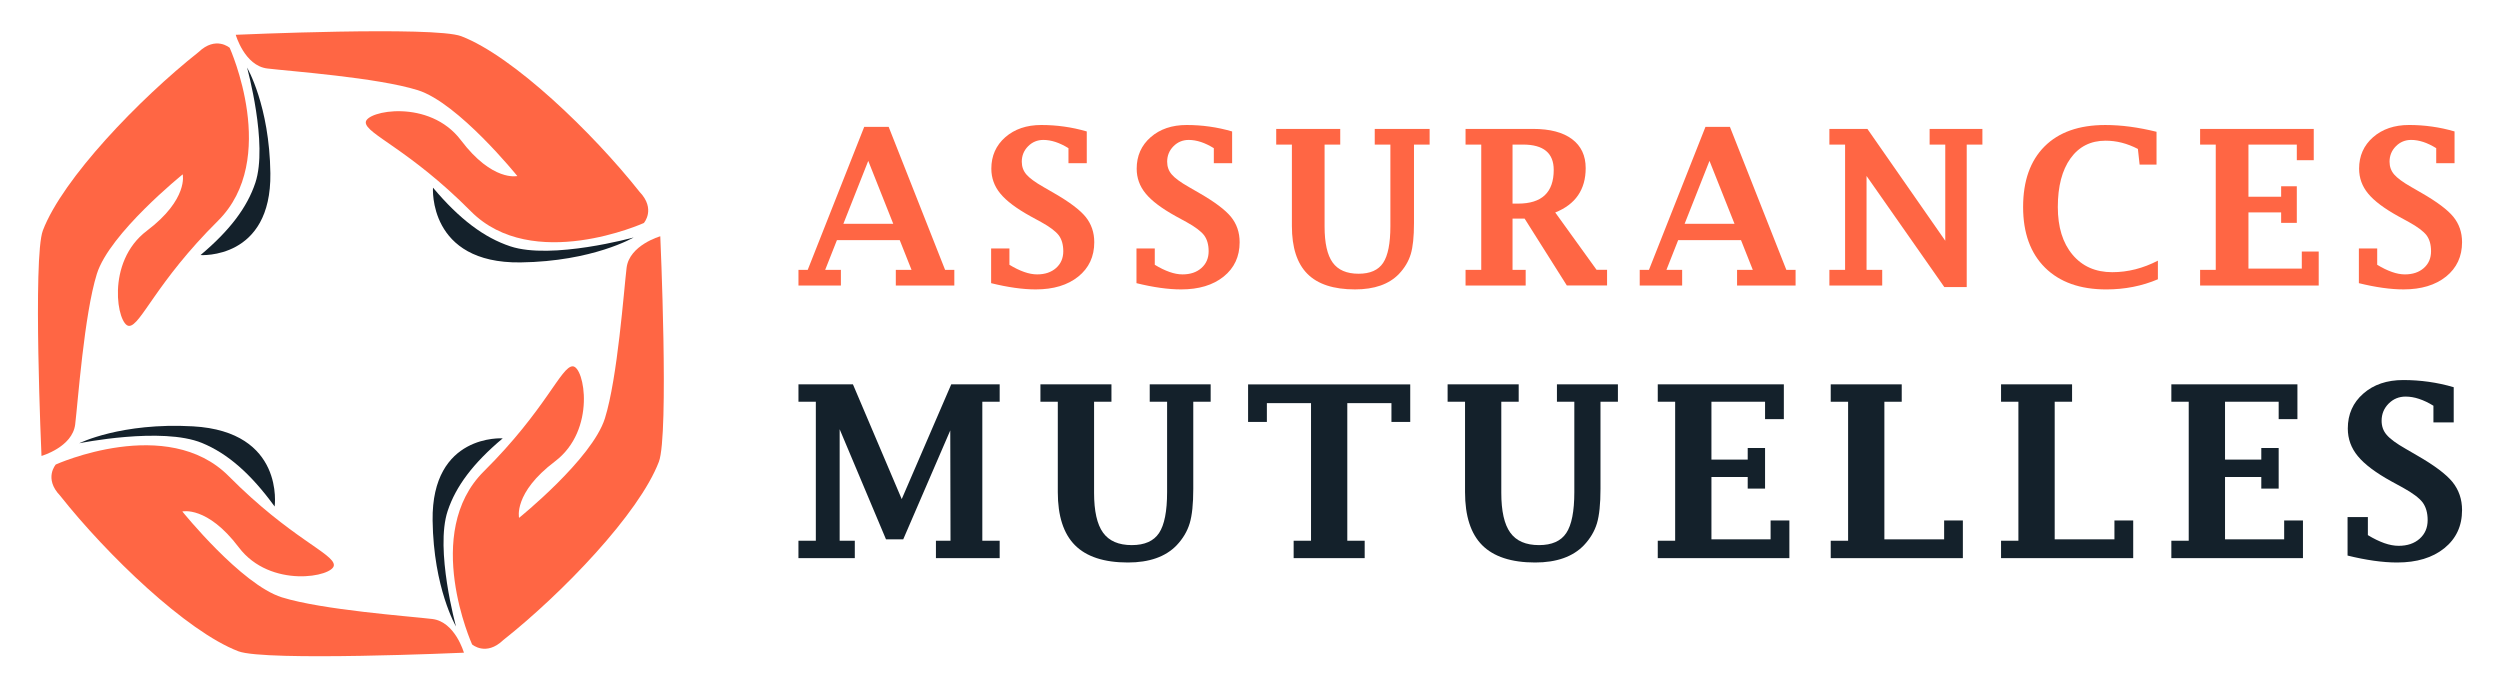 <?xml version="1.0" encoding="utf-8"?>
<!-- Generator: Adobe Illustrator 16.0.0, SVG Export Plug-In . SVG Version: 6.00 Build 0)  -->
<!DOCTYPE svg PUBLIC "-//W3C//DTD SVG 1.1//EN" "http://www.w3.org/Graphics/SVG/1.1/DTD/svg11.dtd">
<svg version="1.1" id="Calque_1" xmlns="http://www.w3.org/2000/svg" xmlns:xlink="http://www.w3.org/1999/xlink" x="0px" y="0px"
	 width="200px" height="55px" viewBox="0 0 200 55" enable-background="new 0 0 200 55" xml:space="preserve">
<g>
	<g>
		<g>
			<path fill="#FF6644" d="M66.955,19.208l-0.94,2.379h1.257v1.254h-3.395v-1.254h0.741l4.519-11.437h1.957l4.513,11.437h0.739
				v1.254h-4.681v-1.254h1.257l-0.944-2.379H66.955z M67.47,17.904h3.99l-2-5.035L67.47,17.904z"/>
			<path fill="#FF6644" d="M79.29,22.653v-2.775h1.464v1.304c0.417,0.255,0.811,0.445,1.181,0.575
				c0.369,0.131,0.715,0.194,1.037,0.194c0.626,0,1.131-0.17,1.515-0.511c0.383-0.341,0.576-0.788,0.576-1.344
				c0-0.523-0.123-0.949-0.365-1.276c-0.248-0.322-0.719-0.676-1.413-1.059l-0.838-0.457c-1.135-0.628-1.941-1.232-2.421-1.821
				c-0.479-0.58-0.719-1.243-0.719-1.988c0-1.027,0.373-1.865,1.116-2.518C81.169,10.327,82.128,10,83.302,10
				c0.615,0,1.225,0.041,1.832,0.127c0.606,0.084,1.209,0.214,1.808,0.389v2.539h-1.465v-1.201c-0.355-0.22-0.7-0.385-1.033-0.495
				c-0.333-0.108-0.657-0.165-0.973-0.165c-0.481,0-0.888,0.169-1.224,0.508c-0.336,0.339-0.504,0.752-0.504,1.235
				c0,0.397,0.123,0.733,0.365,1.017c0.243,0.287,0.7,0.624,1.371,1.007l0.847,0.489c1.219,0.702,2.06,1.332,2.522,1.897
				c0.462,0.571,0.694,1.246,0.694,2.03c0,1.146-0.426,2.063-1.278,2.749c-0.852,0.685-1.986,1.027-3.402,1.027
				c-0.525,0-1.085-0.042-1.68-0.127C80.586,22.942,79.955,22.818,79.29,22.653z"/>
			<path fill="#FF6644" d="M90.918,22.653v-2.775h1.464v1.304c0.417,0.255,0.811,0.445,1.181,0.575
				c0.37,0.131,0.716,0.194,1.038,0.194c0.625,0,1.131-0.17,1.514-0.511c0.384-0.341,0.576-0.788,0.576-1.344
				c0-0.523-0.122-0.949-0.364-1.276c-0.249-0.322-0.72-0.676-1.414-1.059l-0.838-0.457c-1.134-0.628-1.941-1.232-2.421-1.821
				c-0.48-0.58-0.719-1.243-0.719-1.988c0-1.027,0.372-1.865,1.117-2.518C92.796,10.327,93.755,10,94.93,10
				c0.615,0,1.226,0.041,1.833,0.127c0.607,0.084,1.208,0.214,1.807,0.389v2.539h-1.464v-1.201c-0.355-0.22-0.699-0.385-1.032-0.495
				c-0.333-0.108-0.659-0.165-0.974-0.165c-0.479,0-0.888,0.169-1.224,0.508c-0.335,0.339-0.503,0.752-0.503,1.235
				c0,0.397,0.122,0.733,0.364,1.017c0.242,0.287,0.699,0.624,1.371,1.007l0.847,0.489c1.218,0.702,2.059,1.332,2.523,1.897
				c0.462,0.571,0.693,1.246,0.693,2.03c0,1.146-0.426,2.063-1.278,2.749c-0.852,0.685-1.986,1.027-3.402,1.027
				c-0.524,0-1.084-0.042-1.68-0.127C92.214,22.942,91.583,22.818,90.918,22.653z"/>
			<path fill="#FF6644" d="M103.351,11.566h-1.254v-1.253h5.122v1.253h-1.252v6.56c0,1.318,0.214,2.278,0.646,2.877
				c0.431,0.598,1.122,0.896,2.074,0.896c0.925,0,1.579-0.289,1.964-0.87c0.387-0.581,0.58-1.563,0.58-2.944v-6.519h-1.252v-1.253
				h4.391v1.253h-1.251v6.289c0,1.076-0.087,1.904-0.258,2.475c-0.173,0.573-0.487,1.104-0.945,1.587
				c-0.795,0.825-1.966,1.236-3.512,1.236c-1.715,0-2.986-0.414-3.813-1.246c-0.826-0.828-1.239-2.103-1.239-3.822V11.566z"/>
			<path fill="#FF6644" d="M121.003,17.491v4.096h1.051v1.254h-4.81v-1.254h1.256V11.566h-1.256v-1.253h5.401
				c1.35,0,2.389,0.271,3.117,0.816c0.728,0.545,1.093,1.319,1.093,2.323c0,0.854-0.203,1.574-0.607,2.167
				c-0.405,0.594-1.016,1.053-1.829,1.38l3.307,4.587h0.839v1.254h-3.217l-3.378-5.35H121.003z M121.003,16.289h0.441
				c0.955,0,1.669-0.226,2.142-0.673c0.474-0.449,0.712-1.123,0.712-2.02c0-0.679-0.204-1.184-0.613-1.522s-1.022-0.508-1.841-0.508
				h-0.841V16.289z"/>
			<path fill="#FF6644" d="M134.254,19.208l-0.938,2.379h1.256v1.254h-3.394v-1.254h0.739l4.52-11.437h1.957l4.513,11.437h0.74
				v1.254h-4.682v-1.254h1.258l-0.944-2.379H134.254z M134.77,17.904h3.991l-2.002-5.035L134.77,17.904z"/>
			<path fill="#FF6644" d="M155.547,22.967l-6.223-8.89v7.51h1.253v1.254h-4.226v-1.254h1.256V11.566h-1.256v-1.253h3.041
				l6.229,8.946v-7.693h-1.251v-1.253h4.222v1.253h-1.254v11.4H155.547z"/>
			<path fill="#FF6644" d="M172.633,22.341c-1.27,0.541-2.647,0.813-4.132,0.813c-2.092,0-3.724-0.58-4.896-1.739
				c-1.169-1.16-1.757-2.777-1.757-4.854c0-2.087,0.572-3.702,1.715-4.847c1.142-1.141,2.76-1.713,4.854-1.713
				c0.642,0,1.308,0.044,1.989,0.135c0.683,0.092,1.389,0.227,2.116,0.407v2.624h-1.354l-0.137-1.252
				c-0.427-0.221-0.856-0.386-1.289-0.498c-0.43-0.109-0.862-0.162-1.298-0.162c-1.188,0-2.122,0.469-2.802,1.412
				c-0.678,0.943-1.017,2.242-1.017,3.894c0,1.604,0.389,2.873,1.173,3.809c0.784,0.938,1.845,1.405,3.181,1.405
				c1.252,0,2.467-0.309,3.652-0.923V22.341z"/>
			<path fill="#FF6644" d="M185.495,22.841h-9.487v-1.254h1.252V11.566h-1.252v-1.253h9.092v2.505h-1.355v-1.252h-3.869v4.172h2.615
				V14.9h1.254v2.929h-1.254v-0.837h-2.615v4.494h4.268v-1.364h1.353V22.841z"/>
			<path fill="#FF6644" d="M188.71,22.653v-2.775h1.466v1.304c0.415,0.255,0.811,0.445,1.182,0.575
				c0.366,0.131,0.714,0.194,1.034,0.194c0.628,0,1.132-0.17,1.517-0.511s0.575-0.788,0.575-1.344c0-0.523-0.12-0.949-0.362-1.276
				c-0.251-0.322-0.723-0.676-1.416-1.059l-0.837-0.457c-1.135-0.628-1.941-1.232-2.421-1.821c-0.479-0.58-0.72-1.243-0.72-1.988
				c0-1.027,0.373-1.865,1.117-2.518c0.744-0.65,1.705-0.978,2.878-0.978c0.616,0,1.224,0.041,1.831,0.127
				c0.608,0.084,1.212,0.214,1.81,0.389v2.539h-1.467v-1.201c-0.354-0.22-0.697-0.385-1.03-0.495
				c-0.335-0.108-0.658-0.165-0.973-0.165c-0.479,0-0.889,0.169-1.224,0.508c-0.337,0.339-0.506,0.752-0.506,1.235
				c0,0.397,0.123,0.733,0.365,1.017c0.243,0.287,0.7,0.624,1.372,1.007l0.847,0.489c1.217,0.702,2.06,1.332,2.521,1.897
				c0.464,0.571,0.696,1.246,0.696,2.03c0,1.146-0.428,2.063-1.279,2.749c-0.853,0.685-1.988,1.027-3.402,1.027
				c-0.527,0-1.085-0.042-1.681-0.127C190.007,22.942,189.378,22.818,188.71,22.653z"/>
		</g>
		<g>
			<path fill="#14212B" d="M65.267,43.261v-11.12h-1.39v-1.392h4.359l3.902,9.179l3.961-9.179h3.875v1.392h-1.388v11.12h1.388v1.392
				h-5.099v-1.392h1.166l-0.019-8.828l-3.764,8.716h-1.377l-3.708-8.81v8.922h1.212v1.392h-4.509v-1.392H65.267z"/>
			<path fill="#14212B" d="M84.624,32.141h-1.39v-1.392h5.682v1.392h-1.39v7.279c0,1.467,0.238,2.529,0.717,3.192
				c0.479,0.666,1.246,0.997,2.302,0.997c1.025,0,1.753-0.323,2.18-0.968c0.428-0.646,0.643-1.736,0.643-3.27v-7.231h-1.39v-1.392
				h4.875v1.392h-1.391v6.978c0,1.197-0.095,2.114-0.287,2.748c-0.191,0.636-0.539,1.225-1.047,1.761
				C93.245,44.541,91.946,45,90.23,45c-1.903,0-3.315-0.464-4.231-1.382c-0.917-0.919-1.375-2.337-1.375-4.246V32.141z"/>
			<path fill="#14212B" d="M104.881,32.253h-3.531v1.503h-1.503v-3.007h12.972v3.007h-1.503v-1.503h-3.532v11.008h1.391v1.392
				h-5.683v-1.392h1.39V32.253z"/>
			<path fill="#14212B" d="M117.202,32.141h-1.393v-1.392h5.687v1.392h-1.392v7.279c0,1.467,0.238,2.529,0.718,3.192
				c0.478,0.666,1.244,0.997,2.301,0.997c1.024,0,1.755-0.323,2.18-0.968c0.43-0.646,0.643-1.736,0.643-3.27v-7.231h-1.391v-1.392
				h4.878v1.392h-1.394v6.978c0,1.197-0.095,2.114-0.283,2.748c-0.192,0.636-0.541,1.225-1.049,1.761
				c-0.885,0.914-2.185,1.373-3.896,1.373c-1.903,0-3.315-0.464-4.234-1.382c-0.916-0.919-1.374-2.337-1.374-4.246V32.141z"/>
			<path fill="#14212B" d="M143.15,44.652h-10.529v-1.392h1.391v-11.12h-1.391v-1.392h10.087v2.781h-1.503v-1.39h-4.29v4.629h2.902
				v-0.93h1.388v3.249h-1.388V38.16h-2.902v4.988h4.733v-1.511h1.502V44.652z"/>
			<path fill="#14212B" d="M157.029,44.652h-10.571v-1.392h1.39v-11.12h-1.39v-1.392h5.68v1.392h-1.388v11.008h4.781v-1.511h1.498
				V44.652z"/>
			<path fill="#14212B" d="M170.657,44.652h-10.573v-1.392h1.388v-11.12h-1.388v-1.392h5.682v1.392h-1.39v11.008h4.779v-1.511h1.502
				V44.652z"/>
			<path fill="#14212B" d="M184.237,44.652h-10.529v-1.392h1.39v-11.12h-1.39v-1.392h10.086v2.781h-1.5v-1.39h-4.292v4.629h2.902
				v-0.93h1.39v3.249h-1.39V38.16h-2.902v4.988h4.731v-1.511h1.504V44.652z"/>
			<path fill="#14212B" d="M187.805,44.445v-3.08h1.625v1.445c0.463,0.283,0.902,0.493,1.312,0.64
				c0.411,0.144,0.794,0.215,1.149,0.215c0.698,0,1.256-0.189,1.683-0.569c0.425-0.379,0.638-0.874,0.638-1.487
				c0-0.583-0.137-1.055-0.405-1.419c-0.274-0.355-0.796-0.747-1.568-1.174l-0.929-0.507c-1.259-0.695-2.153-1.369-2.686-2.021
				c-0.533-0.646-0.8-1.379-0.8-2.207c0-1.14,0.413-2.071,1.241-2.793c0.826-0.726,1.892-1.085,3.193-1.085
				c0.684,0,1.361,0.046,2.035,0.141c0.67,0.094,1.34,0.237,2.004,0.433v2.817h-1.623v-1.335c-0.396-0.244-0.777-0.425-1.148-0.548
				c-0.371-0.124-0.729-0.184-1.079-0.184c-0.531,0-0.985,0.188-1.358,0.563s-0.56,0.833-0.56,1.371
				c0,0.438,0.133,0.814,0.403,1.125c0.271,0.322,0.776,0.695,1.524,1.12l0.937,0.545c1.354,0.778,2.286,1.477,2.8,2.102
				c0.514,0.635,0.772,1.386,0.772,2.254c0,1.274-0.474,2.288-1.42,3.052C194.6,44.62,193.343,45,191.771,45
				c-0.584,0-1.208-0.048-1.867-0.142C189.243,44.765,188.545,44.627,187.805,44.445z"/>
		</g>
	</g>
	<g>
		<g>
			<path fill="#FF6644" d="M4.463,37.16c0,0,8.917-4.023,13.844,0.941c4.927,4.966,8.416,6.186,8.403,7.112
				c-0.012,0.927-5.086,1.915-7.611-1.429c-2.524-3.342-4.513-2.866-4.513-2.866s4.72,5.855,7.964,6.869
				c3.245,1.013,10.222,1.514,12.039,1.733c1.817,0.22,2.524,2.696,2.524,2.696s-15.9,0.706-18.041-0.113
				c-4.147-1.586-10.513-7.71-14.269-12.456C3.487,38.27,4.463,37.16,4.463,37.16z"/>
			<path fill="#FF6644" d="M18.375,3.825c0,0,4.024,8.916-0.941,13.844c-4.965,4.927-6.186,8.416-7.112,8.403
				s-1.914-5.087,1.428-7.611c3.343-2.524,2.867-4.513,2.867-4.513s-5.856,4.719-6.869,7.964C6.736,25.156,6.235,32.134,6.015,33.95
				c-0.22,1.818-2.696,2.525-2.696,2.525s-0.706-15.9,0.112-18.041c1.586-4.146,7.71-10.513,12.456-14.269
				C17.266,2.849,18.375,3.825,18.375,3.825z"/>
			<path fill="#FF6644" d="M51.509,17.84c0,0-8.917,4.024-13.844-0.94c-4.928-4.966-8.416-6.187-8.403-7.113
				c0.012-0.927,5.086-1.914,7.611,1.429c2.524,3.342,4.513,2.867,4.513,2.867s-4.72-5.855-7.964-6.869
				C30.177,6.2,23.2,5.699,21.383,5.479c-1.817-0.22-2.524-2.696-2.524-2.696s15.9-0.707,18.041,0.113
				c4.146,1.586,10.513,7.71,14.269,12.455C52.485,16.73,51.509,17.84,51.509,17.84z"/>
			<path fill="#FF6644" d="M37.767,51.553c0,0-4.024-8.918,0.941-13.845c4.965-4.927,6.186-8.416,7.113-8.403
				c0.927,0.013,1.914,5.087-1.429,7.611c-3.342,2.524-2.867,4.513-2.867,4.513s5.855-4.72,6.869-7.964
				c1.013-3.245,1.514-10.222,1.733-12.039c0.22-1.817,2.696-2.524,2.696-2.524s0.707,15.899-0.113,18.04
				c-1.586,4.147-7.71,10.514-12.456,14.27C38.876,52.528,37.767,51.553,37.767,51.553z"/>
		</g>
		<g>
			<path fill="#14212B" d="M21.972,40.521c0,0,0.835-5.998-6.534-6.414c-5.746-0.323-9.099,1.354-9.099,1.354
				s6.622-1.342,9.825-0.022C18.181,36.27,20.036,37.858,21.972,40.521z"/>
			<path fill="#14212B" d="M40.217,35.068c0,0-5.702-0.393-5.608,6.573c0.073,5.431,1.872,8.478,1.872,8.478
				s-1.698-6.146-0.666-9.249C36.464,38.917,37.838,37.065,40.217,35.068z"/>
			<path fill="#14212B" d="M34.638,15.012c0,0-0.418,6.081,7.011,5.981c5.792-0.078,9.042-1.996,9.042-1.996
				s-6.555,1.811-9.864,0.71C38.743,19.015,36.769,17.549,34.638,15.012z"/>
			<path fill="#14212B" d="M16.04,20.407c0,0,5.684,0.391,5.59-6.553c-0.073-5.413-1.866-8.45-1.866-8.45s1.692,6.126,0.664,9.22
				C19.781,16.57,18.411,18.416,16.04,20.407z"/>
		</g>
	</g>
</g>
</svg>
